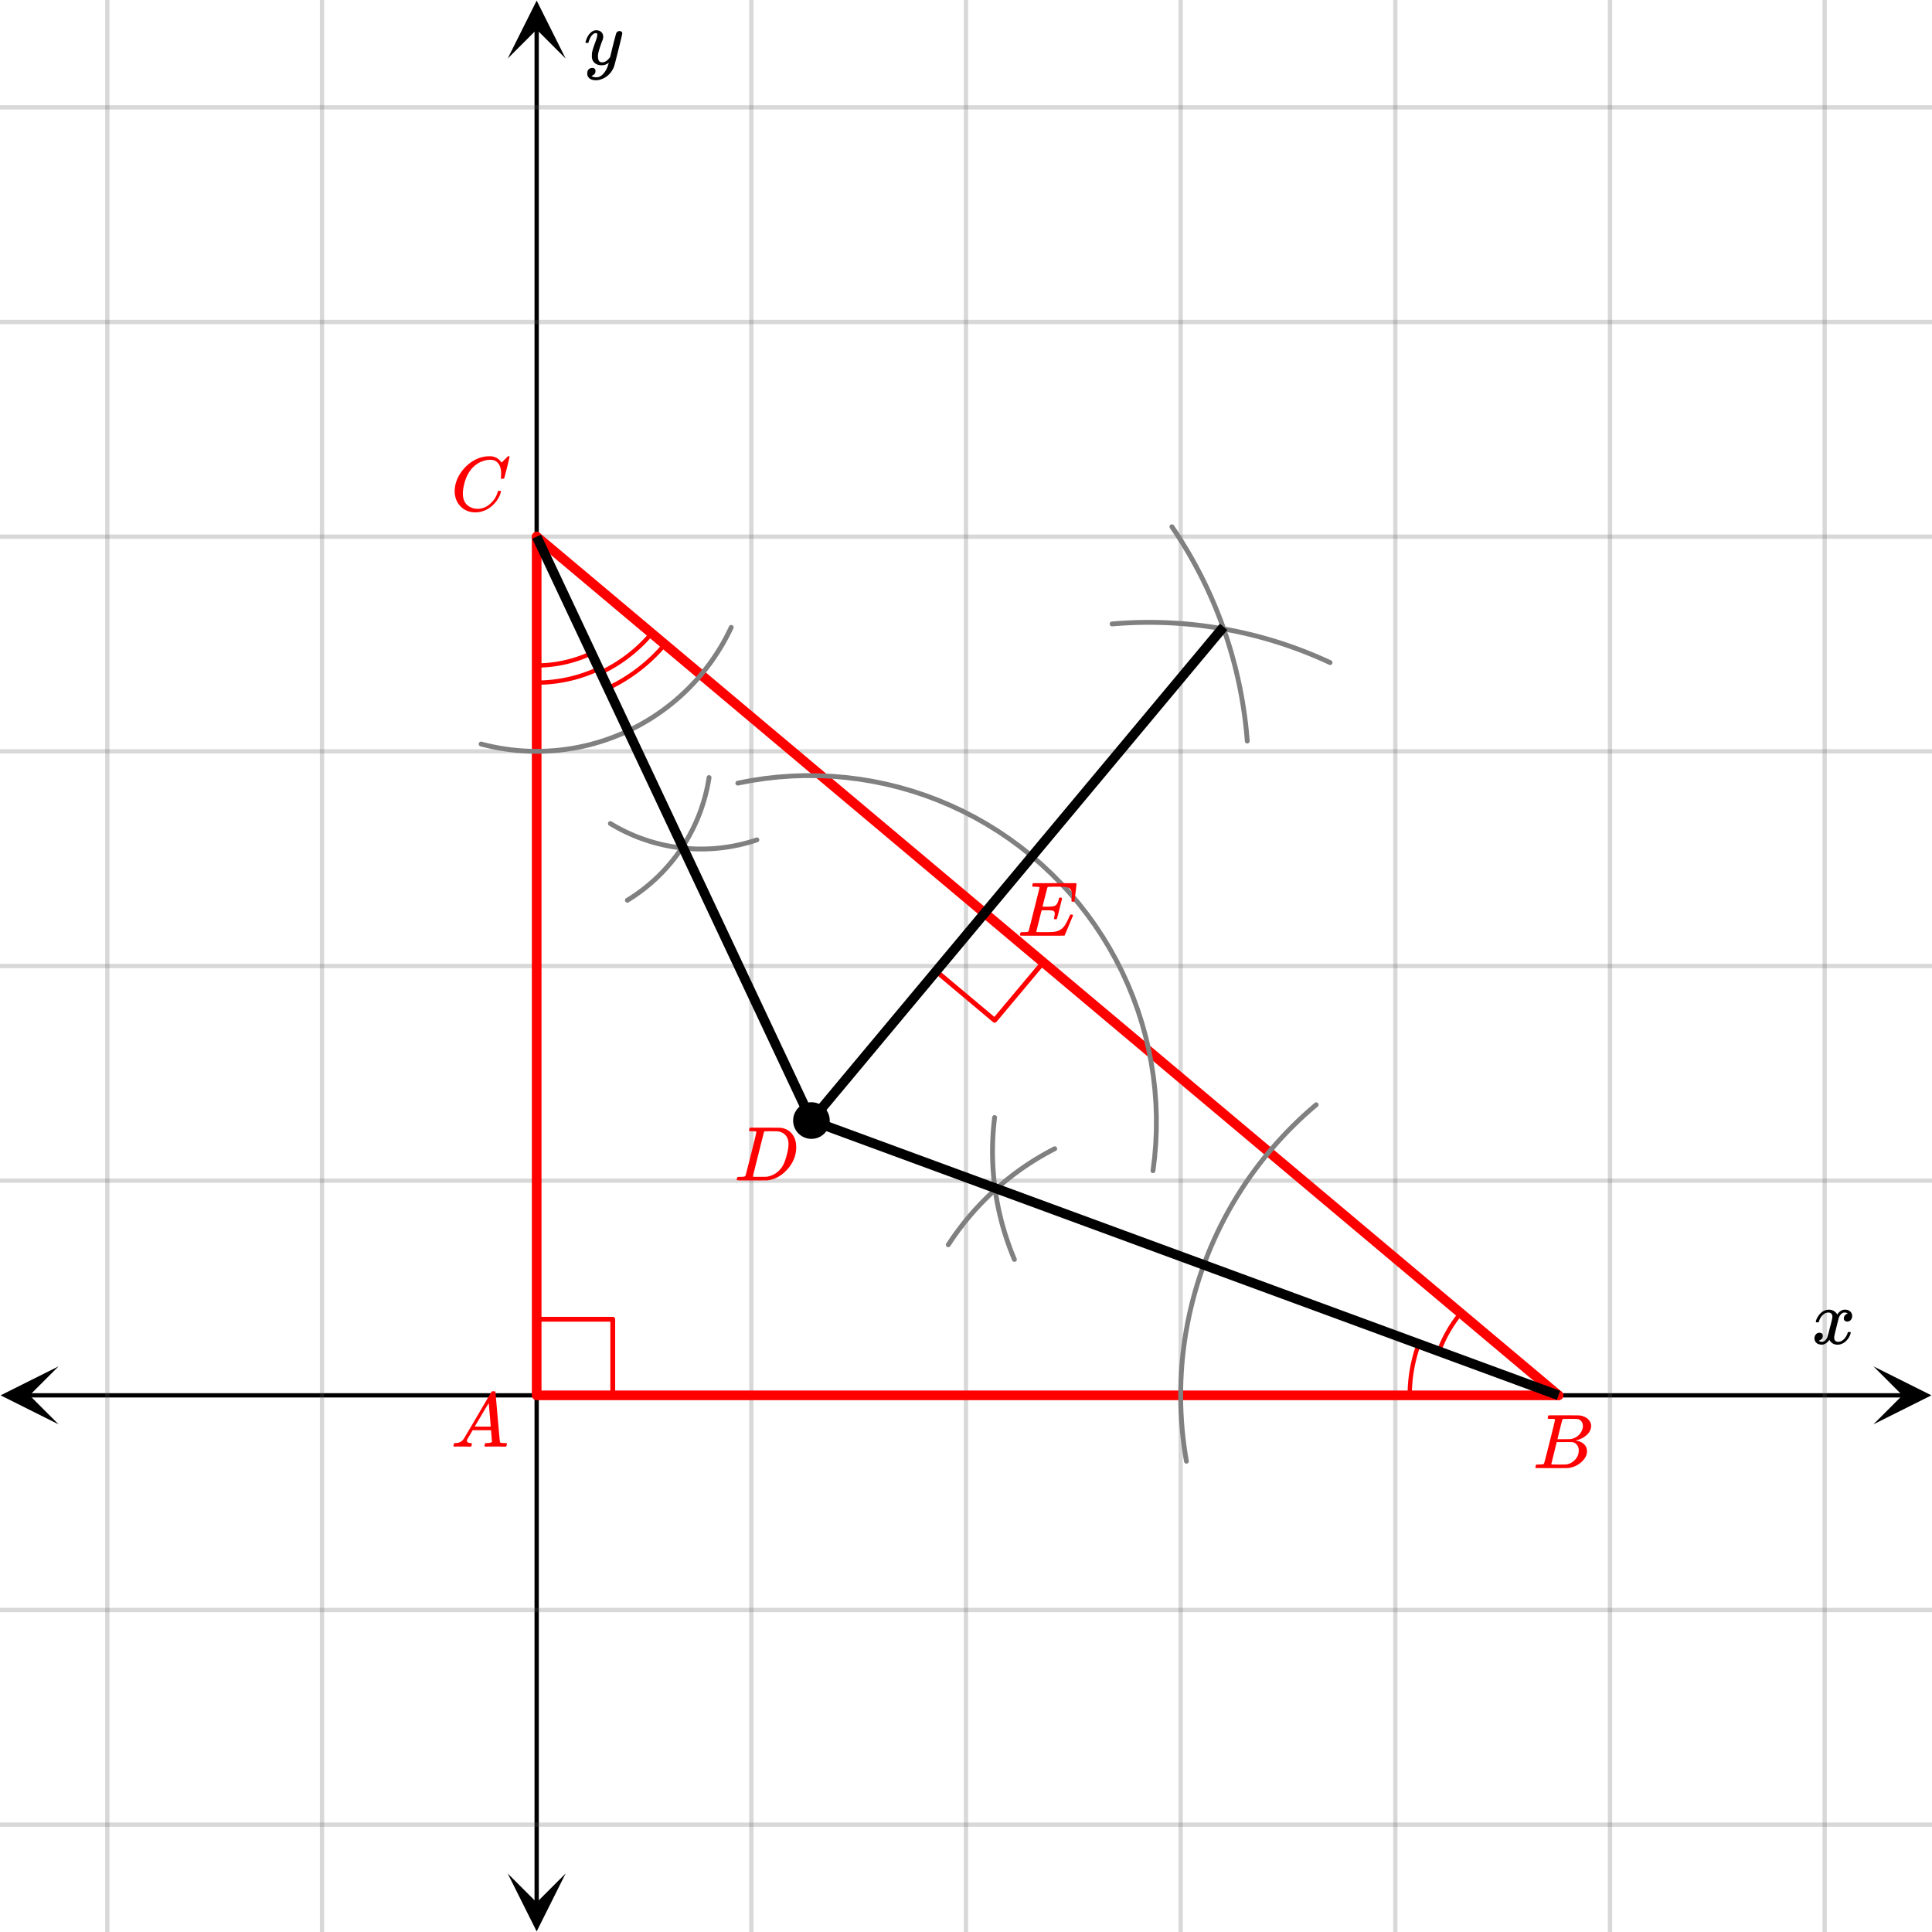 <svg xmlns="http://www.w3.org/2000/svg" width="450" height="450" viewBox="0 0 450 450"><defs><clipPath id="a"><path d="M.137 318.25H14V332H.137zm0 0"/></clipPath><clipPath id="b"><path d="M436.363 318.25H450V332h-13.637zm0 0"/></clipPath><clipPath id="c"><path d="M118.25 436H132v13.863h-13.75zm0 0"/></clipPath><clipPath id="d"><path d="M118.25 0H132v13.637h-13.75zm0 0"/></clipPath></defs><path fill="#fff" d="M0 0h450v450H0z"/><path d="M6.75 324.5h436.5v1H6.75zm0 0"/><g clip-path="url(#a)"><path d="M13.637 318.25L.137 325l13.5 6.75-6.75-6.75zm0 0"/></g><g clip-path="url(#b)"><path d="M436.363 318.25l13.5 6.75-13.5 6.75 6.75-6.75zm0 0"/></g><path d="M175 0v450M225 0v450M275 0v450M325 0v450M375 0v450M425 0v450M75 0v450M25 0v450"/><path d="M175.5 0v450c0 .277-.223.5-.5.5a.498.498 0 0 1-.5-.5V0c0-.277.223-.5.5-.5s.5.223.5.5zm50 0v450c0 .277-.223.5-.5.5a.498.498 0 0 1-.5-.5V0c0-.277.223-.5.5-.5s.5.223.5.5zm50 0v450c0 .277-.223.5-.5.5a.498.498 0 0 1-.5-.5V0c0-.277.223-.5.5-.5s.5.223.5.5zm50 0v450c0 .277-.223.5-.5.5a.498.498 0 0 1-.5-.5V0c0-.277.223-.5.5-.5s.5.223.5.5zm50 0v450c0 .277-.223.5-.5.5a.498.498 0 0 1-.5-.5V0c0-.277.223-.5.5-.5s.5.223.5.5zm50 0v450c0 .277-.223.5-.5.5a.498.498 0 0 1-.5-.5V0c0-.277.223-.5.5-.5s.5.223.5.5zm-350 0v450c0 .277-.223.5-.5.5a.498.498 0 0 1-.5-.5V0c0-.277.223-.5.5-.5s.5.223.5.5zm-50 0v450c0 .277-.223.5-.5.5a.498.498 0 0 1-.5-.5V0c0-.277.223-.5.5-.5s.5.223.5.5zm0 0" fill="#666" fill-opacity=".251"/><path d="M124.5 443.25V6.75h1v436.5zm0 0"/><g clip-path="url(#c)"><path d="M118.25 436.363l6.75 13.5 6.75-13.5-6.75 6.75zm0 0"/></g><g clip-path="url(#d)"><path d="M118.25 13.637L125 .137l6.75 13.5-6.75-6.75zm0 0"/></g><path d="M0 275h450M0 225h450M0 175h450M0 125h450M0 75h450M0 25h450M0 375h450M0 425h450"/><path d="M0 274.5h450c.277 0 .5.223.5.5s-.223.5-.5.5H0a.498.498 0 0 1-.5-.5c0-.277.223-.5.5-.5zm0-50h450c.277 0 .5.223.5.5s-.223.5-.5.5H0a.498.498 0 0 1-.5-.5c0-.277.223-.5.5-.5zm0-50h450c.277 0 .5.223.5.5s-.223.5-.5.5H0a.498.498 0 0 1-.5-.5c0-.277.223-.5.5-.5zm0-50h450c.277 0 .5.223.5.5s-.223.5-.5.5H0a.498.498 0 0 1-.5-.5c0-.277.223-.5.5-.5zm0-50h450c.277 0 .5.223.5.5s-.223.5-.5.5H0a.498.498 0 0 1-.5-.5c0-.277.223-.5.5-.5zm0-50h450c.277 0 .5.223.5.5s-.223.5-.5.5H0a.498.498 0 0 1-.5-.5c0-.277.223-.5.5-.5zm0 350h450c.277 0 .5.223.5.5s-.223.5-.5.5H0a.498.498 0 0 1-.5-.5c0-.277.223-.5.5-.5zm0 50h450c.277 0 .5.223.5.5s-.223.5-.5.5H0a.498.498 0 0 1-.5-.5c0-.277.223-.5.5-.5zm0 0" fill="#666" fill-opacity=".251"/><path d="M125 307.277h17.723M142.723 307.277V325" fill="none" stroke-width="1.125" stroke-linecap="round" stroke-linejoin="round" stroke="red" stroke-miterlimit="10"/><path d="M340.367 305.715a30.06 30.06 0 0 0-5.207 9.023M330.46 313.027A34.978 34.978 0 0 0 328.353 325M125 155c4.379 0 8.707-.96 12.68-2.813M125 159c4.965 0 9.871-1.086 14.367-3.184M139.793 156.723a35.005 35.005 0 0 0 12.02-9.227M141.48 160.348a39.054 39.054 0 0 0 13.395-10.278" fill="none" stroke-linecap="round" stroke-linejoin="round" stroke="red" stroke-miterlimit="10"/><path d="M243.063 224.066l-11.391 13.579M231.672 237.645l-13.578-11.391" fill="none" stroke-width="1.125" stroke-linecap="round" stroke-linejoin="round" stroke="red" stroke-miterlimit="10"/><path d="M363 325L125 125" fill="red" stroke-width="2.25" stroke-linecap="round" stroke="red"/><path d="M125 125v200M125 325h238" fill="none" stroke-width="2.25" stroke-linecap="round" stroke="red"/><path d="M306.926 257.746l-1.434 1.23-.367-.425.375.418-1.406 1.258-.375-.418.386.41-1.382 1.289-.383-.41.394.402-1.351 1.32-.395-.406.403.395-1.325 1.347-.402-.394.41.386-1.293 1.375-.41-.386.418.379-1.266 1.402-.418-.379.426.367-1.234 1.43-.426-.367.434.36-1.203 1.452-.434-.355.441.347-1.171 1.48-.442-.347.45.336-1.141 1.508-.45-.34.457.328-1.105 1.532-.457-.332.46.32-1.073 1.555-.461-.32.469.308-1.043 1.574-.47-.309.477.301-1.007 1.598-.477-.3.484.288-.972 1.617-.485-.289.489.281-.938 1.637-.488-.281.496.27-.906 1.66-.493-.27.5.258-.867 1.676-.5-.258.504.25-.832 1.695-.504-.25.512.238-.797 1.711-.508-.234.512.223-.758 1.73-.515-.226.523.214-.723 1.747-.52-.215.524.203-.683 1.762-.524-.204.528.192-.645 1.773-.527-.191.531.18-.61 1.789-.53-.18.534.168-.566 1.8-.539-.171.54.16-.528 1.812-.543-.16.543.149-.492 1.82-.543-.144.546.132-.453 1.836-.547-.136.551.125-.414 1.84-.547-.122.551.11-.375 1.851-.55-.11.554.099-.336 1.859-.555-.102.555.09-.293 1.863-.555-.085.555.074-.254 1.87-.555-.073.56.062-.216 1.875-.558-.062.558.05-.176 1.88-.558-.051.558.039-.132 1.886-.563-.043.563.028-.094 1.886-.563-.027.563.016-.05 1.886-.563-.015.562.004-.015 1.89-.563-.004.563-.007.027 1.886-.563.008.563-.02.066 1.887-.562.02.562-.031.11 1.882-.563.032.559-.043.148 1.882-.558.043.558-.054.188 1.879-.559.054.559-.066.226 1.875-.558.066.558-.078.266 1.867-.555.082.555-.093.308 1.863a.565.565 0 0 1-.464.648.564.564 0 0 1-.645-.464l-.309-1.864c0-.004-.003-.007-.003-.011l-.266-1.868c-.004-.003-.004-.007-.004-.011l-.227-1.875c0-.004 0-.008-.003-.012l-.188-1.879v-.012l-.148-1.882v-.012l-.11-1.887v-.012l-.066-1.886v-.012l-.027-1.887v-.008-.003l.015-1.891v-.012l.05-1.887c0-.003 0-.007.005-.011l.094-1.887v-.012l.132-1.883v-.011l.176-1.88v-.015l.215-1.875c.004-.004.004-.008.004-.012l.254-1.87c0-.005 0-.008.004-.012l.293-1.864v-.011l.336-1.86c0-.004 0-.007.004-.011l.37-1.852c.005-.004.005-.008.005-.012l.414-1.84c0-.003 0-.007.003-.011l.454-1.836v-.012l.492-1.82c.004-.004.004-.008.004-.012l.531-1.812c0-.004.004-.008.004-.012l.57-1.8c0-.005 0-.009.004-.013l.606-1.785.003-.012.649-1.777c0-.004 0-.008.004-.008l.683-1.761c0-.004 0-.008.004-.012l.72-1.746c.003-.004.003-.008.007-.008l.758-1.73c0-.004 0-.008.004-.012l.793-1.711c.003-.004.003-.008.007-.012l.832-1.695c0-.004 0-.008.004-.012l.868-1.676c0-.004.003-.007.003-.011l.907-1.657c0-.004.004-.007.004-.011l.937-1.641.008-.008.973-1.617c0-.004.003-.008.007-.012l1.004-1.597c.004-.004.008-.008.008-.012l1.043-1.574c0-.004.004-.004.004-.008l1.078-1.555c0-.004.004-.004.004-.008l1.11-1.53.007-.009 1.14-1.504c0-.003.005-.007.005-.011l1.172-1.48c.003-.005.007-.005.007-.009l1.204-1.457c.003-.004.007-.004.007-.007l1.235-1.43c.004-.004.007-.004.007-.008l1.266-1.402c.004-.004.004-.008.008-.008l1.293-1.375.012-.012 1.32-1.344.012-.011 1.351-1.317c0-.004.004-.007.008-.007l1.379-1.29c.004-.003.004-.007.008-.007l1.406-1.262c.004 0 .008-.004.012-.008l1.433-1.226a.563.563 0 0 1 .793.058c.2.238.172.59-.062.793zm0 0M245.918 268.066l-.613.317-.258-.5.262.496-.606.324-.266-.496.27.492-.605.332-.27-.496.273.492-.601.336-.274-.492.282.488-.598.344-.281-.488.285.484-.594.352-.285-.488.29.484-.59.355-.29-.484.293.48-.586.364-.293-.48.297.476-.582.367-.3-.477.308.473-.582.375-.305-.473.313.47-.575.378-.312-.469.316.465-.57.387-.316-.465.32.465-.566.39-.32-.46.323.457-.562.398-.324-.457.332.453-.559.406-.332-.457.336.454-.555.41-.335-.453.34.449-.548.418-.34-.45.344.446-.543.422-.347-.446.351.442-.539.426-.351-.442.355.438-.535.433-.355-.437.359.433-.531.442-.36-.434.364.43-.528.445-.363-.43.371.426-.523.45-.368-.426.371.422-.515.457-.371-.422.375.418-.512.46-.375-.417.379.414-.504.468-.383-.414.387.41-.504.473-.383-.41.387.406-.496.477-.39-.406.394.402-.488.484-.395-.402.398.395-.488.488-.398-.395.402.39-.48.497-.403-.395.406.391-.476.496-.406-.387.41.383-.469.504-.41-.383.414.38-.465.507-.414-.379.418.375-.46.516-.419-.375.422.367-.453.52-.422-.372.426.368-.45.523-.425-.367.43.363-.442.527-.43-.363.434.36-.438.53-.433-.355.437.352-.43.539-.44-.355.445.347-.426.543-.446-.348.45.344-.422.547-.445-.344.449.34-.414.551-.45-.34.454.332-.407.559-.453-.336.453.328-.398.562-.457-.328.457.32-.395.567-.46-.324.464.316-.39.57-.465-.32.469.317-.383.57-.469-.313.469.31-.375.573a.561.561 0 1 1-.941-.613l.378-.578v-.004l.387-.574s0-.004.004-.004l.387-.57c.004 0 .004 0 .004-.004l.398-.563c0-.004 0-.004.004-.004l.402-.562v-.004l.41-.555c0-.004.004-.004.004-.004l.414-.55c0-.004 0-.004.004-.008l.418-.547c.004 0 .004 0 .004-.004l.426-.543s.004 0 .004-.004l.433-.535V284h.004l.434-.531c.004 0 .004-.004.004-.004l.445-.527c0-.004 0-.004.004-.004l.45-.524c0-.004 0-.004.003-.008l.453-.515c0-.004 0-.004.004-.008l.457-.512c.004 0 .004-.004.004-.004l.465-.508c.004-.003.004-.003.008-.003l.469-.504c0-.004.003-.004.003-.008l.477-.496c0-.004 0-.004.004-.004l.48-.496s.004 0 .004-.004l.489-.488.003-.004.489-.485c.004 0 .004 0 .008-.004l.496-.476s0-.004.004-.004l.5-.473c.003 0 .003-.004.003-.004l.508-.468s.004 0 .004-.004l.512-.461c.004 0 .004-.004.004-.004l.52-.457.003-.004.52-.45c.004 0 .004-.003.004-.003l.527-.446.004-.003.531-.438.004-.004.535-.433c.004-.004.004-.004.008-.004l.54-.43.003-.004.547-.422s0-.004.004-.004l.547-.414c.004-.004.004-.004.007-.004l.551-.41c.004-.004.004-.004.008-.004l.559-.406s0-.004.004-.004l.562-.398s.004 0 .004-.004l.566-.39c0-.005.004-.005.004-.005l.57-.387c.005 0 .005-.003.008-.003l.575-.38c0-.003.004-.003.004-.003l.578-.375c.004 0 .004 0 .004-.004h.003l.583-.367s.003 0 .003-.004l.586-.36.004-.003.594-.356.004-.004.594-.348c.004 0 .004-.003.004-.003l.601-.344h.004l.602-.336c0-.004.004-.004.004-.004l.605-.332h.004l.61-.324c.003 0 .003-.004.007-.004l.61-.317a.563.563 0 1 1 .52 1zm0 0" fill="gray"/><path d="M232.223 260.348l-.082.683-.559-.066.559.062-.07.684-.563-.059.562.051-.066.688-.563-.055.563.05-.059.684-.562-.047.562.043-.05.688-.563-.043.563.035-.047.688-.559-.036.559.032-.036.687-.562-.031.563.023-.032.692-.558-.028.558.02-.02.687-.562-.015.563.012-.016.687-.562-.012.562.008-.008.688-.562-.004h.562v.687h-.562l.562-.008.008.692-.562.004.562-.012.012.691-.559.012.559-.02.023.692-.562.016.562-.024.028.688-.559.023.559-.027.039.687-.563.032.563-.04.043.688-.563.04.563-.044.05.688-.562.043.562-.051.059.687-.563.047.563-.05.066.683-.562.055.559-.059.074.684-.559.058.559-.062.082.683-.559.067.555-.074.09.683-.559.074.559-.078.093.68-.558.078.558-.082.102.68-.555.086.555-.09.11.68-.555.09.554-.094.118.675-.555.098.55-.102.126.676-.551.102.55-.106.133.676-.554.11.55-.114.141.672-.55.113.546-.117.149.672-.551.121.547-.125.156.672-.55.125.546-.133.16.672-.547.129.547-.137.168.672-.547.137.543-.145.176.668-.543.14.543-.148.18.665-.543.148.543-.152.187.664-.539.152.54-.16.195.66-.54.16.536-.164.203.656-.535.168.535-.172.21.657-.538.172.535-.176.219.652-.536.176.532-.18.226.649-.535.183.531-.187.23.648-.53.188.53-.192.235.645-.527.195.527-.2.246.645-.527.2.523-.207.25.644-.523.203.523-.21.258.64-.52.21.516-.218.266.637a.564.564 0 0 1-.3.738.57.57 0 0 1-.74-.305l-.26-.636c-.005 0-.005-.004-.005-.004l-.258-.64-.003-.005-.25-.64c0-.004-.004-.004-.004-.008l-.243-.645c-.003 0-.003-.004-.003-.004l-.239-.648v-.004l-.23-.652c-.004 0-.004 0-.004-.004l-.223-.652-.004-.004-.214-.657-.004-.004-.207-.656c-.004-.004-.004-.004-.004-.008l-.203-.656v-.008l-.196-.66c-.004 0-.004-.004-.004-.004l-.187-.664c0-.004 0-.004-.004-.008l-.18-.664v-.004l-.176-.668s0-.003-.003-.003l-.165-.672c-.003 0-.003-.004-.003-.004l-.16-.672V283l-.153-.672c0-.004-.004-.004-.004-.008l-.144-.672v-.007l-.141-.672v-.008l-.133-.676v-.008l-.125-.675v-.008l-.117-.68v-.004l-.11-.68c-.003-.003-.003-.003-.003-.007l-.102-.68v-.008l-.097-.683v-.004l-.086-.684v-.008l-.082-.683v-.004l-.075-.688v-.004l-.066-.687v-.004l-.059-.688v-.007l-.05-.688s0-.004-.004-.004l-.043-.687v-.008l-.036-.688v-.007l-.03-.688v-.004l-.02-.691v-.004l-.016-.692v-.003l-.008-.692v-.695-.004l.008-.688v-.007l.016-.688v-.008l.023-.687v-.008l.028-.688v-.007l.039-.688v-.004l.043-.687v-.008l.054-.688v-.003l.059-.688v-.008l.066-.683v-.008l.074-.684v-.008l.082-.683a.563.563 0 0 1 1.118.133zm0 0M112.195 172.75l1.383.352-.137.543.121-.547 1.391.308-.121.547.106-.55 1.398.269-.106.555.09-.559 1.407.23-.09.555.074-.555 1.41.188-.074.559.058-.56 1.418.15-.058.558.043-.559 1.422.11-.043.558.027-.562 1.422.07-.027.563.011-.563 1.422.028-.008.562-.007-.563 1.425-.011.004.562-.02-.562 1.423-.055.023.563-.039-.563 1.422-.094.039.563-.055-.559 1.418-.136.055.562-.07-.559 1.414-.175.07.558-.086-.558 1.41-.215.082.558-.097-.554 1.398-.254.102.554-.118-.55 1.395-.297.117.55-.133-.546 1.387-.332.133.547-.149-.543 1.375-.375.149.543-.164-.54 1.363-.414.164.54-.18-.532 1.352-.453.18.535-.196-.53 1.34-.49.192.528-.207-.52 1.324-.527.207.52-.223-.516 1.309-.566.222.52-.238-.512 1.29-.602.237.508-.25-.5 1.274-.64.25.503-.266-.496 1.254-.676.27.496-.282-.488 1.235-.707.281.484-.297-.476 1.215-.746.297.48-.309-.472 1.192-.778.308.469-.32-.461 1.168-.813.32.461-.332-.453 1.145-.843.336.453-.348-.446 1.121-.879.348.446-.36-.434 1.098-.91.36.434-.372-.422 1.067-.942.375.422-.387-.414 1.043-.969.383.41-.395-.398 1.016-1 .394.399-.406-.387.988-1.031.407.39-.418-.379.953-1.054.418.375-.426-.364.926-1.082.426.364-.438-.352.895-1.11.437.352-.449-.34.863-1.132.45.34-.458-.329.829-1.156.457.324-.465-.312.797-1.184.464.317-.476-.301.766-1.203.472.3-.484-.289.73-1.222.485.285-.493-.274.692-1.242.492.274-.5-.262.656-1.266.5.262-.507-.246.62-1.281a.56.56 0 0 1 .75-.262.56.56 0 0 1 .262.75l-.617 1.285c-.004.004-.008.008-.008.012l-.656 1.266c-.004.003-.008.007-.008.015v-.004l-.695 1.246a.03.03 0 0 1-.008.016l-.726 1.223c-.004.007-.004.011-.008.015l-.762 1.203-.012.012-.793 1.184-.011.011-.828 1.16a64.74 64.74 0 0 1-.012.012l-.86 1.133c-.004.004-.007.012-.011.016l-.895 1.11c-.004.003-.004.007-.008.01l-.925 1.083-.012.012-.957 1.058c-.004.004-.008.008-.008.012l-.988 1.027-.012.012-1.012 1-.011.012-1.043.968-.012.012-1.07.941-.012.012-1.098.906a64.74 64.74 0 0 0-.012.012l-1.12.88a.03.03 0 0 1-.016.007l-1.145.848c-.004.003-.008.007-.012.007l-1.171.813-.012.012-1.195.777c-.004.004-.008.008-.012.008l-1.215.746c-.004.004-.008.008-.016.008l-1.234.71c-.004.005-.008.005-.012.008l-1.257.676c-.004 0-.008.004-.012.008l-1.274.637c-.004.004-.011.004-.015.008l-1.29.601c-.007.004-.011.004-.015.008l-1.309.562c-.003.004-.007.008-.015.008l-1.324.528c-.004.003-.008.003-.012.007l-1.34.489c-.004 0-.008.004-.016.004l-1.351.453c-.004 0-.008.004-.016.004l-1.363.414c-.004 0-.008.004-.016.004l-1.375.375c-.004 0-.007 0-.015.003l-1.383.333-.016.003-1.394.293c-.004.004-.012.004-.016.004l-1.402.258h-.016l-1.406.215c-.008 0-.012.004-.016.004h-.004l-1.414.172c-.004.004-.008.004-.015.004l-1.418.132c-.004 0-.008.004-.016.004l-1.422.094h-.015l-1.422.05c-.008.005-.012.005-.016.005l-1.426.012h-.015l-1.426-.028h-.016l-1.422-.07h-.015l-1.422-.11c-.004 0-.012 0-.016-.003l-1.418-.149h-.015l-1.41-.191h-.016l-1.406-.23c-.008-.005-.012-.005-.016-.005l-1.402-.27c-.004 0-.008-.003-.016-.003l-1.39-.309c-.004-.004-.008-.004-.016-.004l-1.38-.351a.556.556 0 0 1-.405-.68.559.559 0 0 1 .68-.41zm0 0M142.46 191.34l.622.37-.289.485.277-.488.63.36-.282.488.273-.493.633.348-.27.492.262-.496.641.336-.262.496.25-.5.649.325-.254.503.242-.507.652.316-.242.504.235-.512.656.305-.235.512.227-.516.66.289-.226.516.218-.52.668.281-.218.516.207-.52.675.266-.21.524.199-.528.675.254-.195.527.188-.53.68.245-.188.528.18-.532.687.23-.18.532.168-.535.692.219-.172.535.16-.54.695.208-.16.539.149-.543.699.195-.153.543.141-.547.7.184-.141.543.132-.547.704.168-.133.547.12-.547.708.156-.121.547.113-.55.707.144-.11.55.102-.554.711.133-.101.55.09-.554.714.12-.093.556.082-.559.718.106-.082.558.07-.559.72.094-.075.559.063-.563.718.082-.062.559.055-.559.718.067-.05.558.039-.558.722.054-.043.56.036-.563.718.043-.031.562.023-.562.723.027-.023.562.011-.562.723.016-.012.562.004-.563.723.004-.004.563-.008-.563.727-.011.008.562-.02-.562.723-.02.02.559-.028-.559.723-.039.027.563-.04-.559.723-.05.036.562-.047-.563.722-.058.047.558-.058-.558.718-.075.059.559-.066-.559.718-.086.067.56-.078-.56.714-.097.079.554-.086-.554.715-.113.085.554-.097-.55.715-.126.097.551-.11-.55.712-.137.105.55-.117-.55.707-.149.117.547-.125-.547.703-.164.13.551-.137-.547.703-.176.133.547-.145-.543.7-.187.144.543-.156-.543.695-.2.156.54-.164-.536.691-.214.165.539-.176-.536.687-.226a.565.565 0 0 1 .711.36.561.561 0 0 1-.36.71l-.687.227h-.007l-.692.215c-.004 0-.008 0-.012.004l-.695.199c-.004 0-.004 0-.008.004l-.699.187h-.012l-.699.176c-.004.004-.008.004-.012.004l-.703.164h-.011l-.707.152h-.008l-.711.14h-.008l-.715.126c-.004 0-.008.004-.008.004l-.715.113h-.011l-.715.098c-.004.004-.008.004-.012.004l-.719.086h-.007l-.72.074c-.003 0-.007.004-.01.004l-.72.058c-.004 0-.007 0-.011.004l-.723.047h-.008l-.722.035h-.012l-.723.024h-.008l-.726.011h-.008l-.723-.004h-.011l-.723-.015h-.012l-.722-.027h-.008l-.723-.043h-.012l-.718-.055h-.012l-.719-.07h-.012l-.718-.079c-.004 0-.004-.003-.008-.003l-.719-.09c-.004-.004-.008-.004-.008-.004l-.718-.106h-.008l-.715-.117c-.004-.004-.008-.004-.008-.004l-.71-.129c-.005-.004-.009-.004-.013-.004l-.707-.144h-.011l-.707-.156c-.004 0-.004-.004-.008-.004l-.703-.168c-.004 0-.008 0-.012-.004l-.7-.18c-.003 0-.007 0-.01-.004l-.696-.191c-.004-.004-.008-.004-.008-.004l-.695-.207h-.008v-.004l-.692-.215c-.003-.004-.007-.004-.007-.004l-.688-.23c-.004-.004-.004-.004-.008-.004l-.683-.242c-.004-.004-.004-.004-.008-.004l-.676-.254c-.004-.004-.008-.004-.012-.004l-.671-.27c-.004 0-.004 0-.008-.003l-.668-.278c-.004 0-.008-.004-.008-.004l-.664-.289c-.004-.004-.008-.004-.008-.004v-.004l-.656-.3c-.004 0-.008-.004-.012-.004l-.652-.313c0-.004-.004-.004-.008-.008l-.645-.324c-.004 0-.007-.004-.011-.004l-.637-.336c-.004-.004-.008-.004-.012-.007l-.633-.348c-.003 0-.003-.004-.007-.004l-.63-.36c-.003-.003-.003-.003-.007-.003l-.621-.371a.566.566 0 0 1-.196-.774.568.568 0 0 1 .774-.195zm0 0" fill="gray"/><path d="M145.836 209.207l.613-.383.297.48-.305-.472.606-.394.305.472-.313-.469.602-.402.312.469-.32-.461.59-.414.324.46-.332-.456.586-.426.332.457-.34-.45.578-.433.34.45-.348-.446.57-.445.348.445-.355-.437.562-.457.356.437-.364-.43.555-.464.36.43-.368-.427.543-.472.371.422-.379-.414.54-.485.375.414-.383-.41.527-.492.387.41-.395-.402.52-.504.394.402-.398-.398.508-.512.398.398-.406-.39.504-.52.406.387-.414-.383.492-.527.41.383-.418-.375.485-.54.418.376-.426-.371.473-.547.425.367-.433-.36.465-.554.43.36-.438-.352.453-.567.437.356-.445-.348.445-.57.446.343-.453-.336.433-.578.45.336-.458-.328.422-.59.457.328-.46-.32.41-.594.464.32-.468-.312.398-.601.469.312-.473-.305.39-.609.473.305-.48-.297.379-.613.48.293-.484-.286.367-.62.485.284-.489-.277.356-.629.492.278-.496-.27.347-.637.493.27-.5-.258.336-.644.5.261-.504-.25.324-.648.5.25-.508-.242.313-.653.507.242-.511-.234.3-.656.512.234-.515-.226.285-.664.515.226-.52-.215.278-.668.52.211-.524-.203.266-.672.523.203-.527-.195.25-.68.527.2-.53-.188.241-.684.528.188-.532-.18.227-.683.535.175-.539-.167.215-.692.539.168-.54-.156.204-.695.539.16-.543-.149.191-.699.543.148-.546-.14.18-.7.542.137-.547-.129.168-.703.547.13-.55-.118.152-.707.55.117-.55-.11.14-.706.551.11-.555-.102.13-.711.554.097-.559-.09.118-.71a.56.56 0 1 1 1.11.176l-.114.714c0 .004-.004.008-.004.012l-.125.71c-.004.005-.004.009-.004.013l-.14.707v.011l-.157.707v.008l-.168.703v.012l-.18.7v.01l-.191.7s-.004.004-.004.008l-.203.695c0 .004 0 .004-.004.008l-.215.691c0 .004 0 .008-.004.008l-.226.688c0 .004 0 .008-.004.012l-.238.68c0 .003-.004.007-.004.01l-.25.677c-.004.004-.004.007-.004.011l-.266.672c0 .004-.004.008-.004.008l-.273.672c-.004 0-.004.004-.004.008l-.29.664c0 .004-.003.004-.003.008l-.3.66c0 .004-.005.004-.005.008l-.312.652c0 .004 0 .008-.004.012v-.004l-.32.648c-.004.004-.004.008-.008.008l-.332.645c-.004 0-.004.003-.004.007l-.348.637s-.004.004-.004.008l-.355.629-.008.008-.367.625s-.004.004-.004.007l-.38.614c-.003.004-.003.008-.007.011l-.39.61s0 .004-.004.008l-.403.601c0 .004 0 .004-.004.008l-.41.594c-.004.004-.004.008-.008.008l-.422.59s-.003.003-.003.007l-.434.578c-.004.004-.004.008-.008.008l-.441.574s-.004.004-.004.008l-.453.563-.008.007-.461.555-.008.008-.472.55c-.004 0-.004.005-.008.009l-.48.539c-.005 0-.005.004-.009.004l-.492.53c0 .005-.004.005-.008.009l-.5.523s-.004.004-.007.004l-.508.516c-.004 0-.008.004-.008.004l-.52.503c-.003.004-.003.008-.007.008l-.528.496c-.004 0-.004.004-.008.004l-.539.485c0 .004-.004.007-.004.007l-.546.477c-.004 0-.004.004-.008.004l-.555.465c-.004.004-.004.008-.008.008l-.562.457s-.004.003-.008.003l-.57.446c0 .004-.004.004-.008.008l-.578.433c0 .004-.004.004-.008.008l-.586.422c0 .004-.004.004-.008.008l-.594.414s-.003.004-.007.004l-.598.406c-.004 0-.008 0-.012.004l-.605.39-.008.008-.613.383a.564.564 0 0 1-.778-.184.56.56 0 0 1 .184-.773zm0 0M268 272.61l.379-3.141.558.07-.558-.047.258-3.152.558.043-.562-.024.133-3.16.562.024h-.562l.011-3.164h.563l-.563.023-.113-3.164.559-.02-.559.043-.238-3.156.562-.039-.562.063-.36-3.145.559-.062-.555.085-.484-3.125.555-.085-.551.105-.61-3.105.555-.106-.547.129-.73-3.078.55-.129-.542.148-.848-3.046.543-.153-.54.172-.964-3.012.535-.172-.527.196-1.086-2.973.531-.195-.52.215-1.199-2.93.52-.211-.512.234-1.312-2.879.511-.234-.503.254-1.426-2.824.504-.254-.493.273-1.535-2.765.493-.274-.481.29-1.64-2.704.48-.293-.469.313-1.746-2.637.469-.312-.457.328-1.848-2.567.457-.328-.445.344-1.946-2.492.442-.348-.426.363-2.047-2.414.43-.363-.414.379-2.137-2.332.414-.38-.398.395-2.227-2.246.403-.394-.387.41-2.313-2.16.387-.41-.371.425-2.395-2.066.368-.426-.348.438-2.477-1.969.352-.441-.332.453-2.55-1.871.331-.453-.312.464-2.621-1.77.312-.468-.297.48-2.687-1.667.297-.477-.278.488-2.754-1.562.278-.488-.258.5-2.809-1.454.258-.5-.238.512-2.867-1.34.238-.511-.215.52-2.918-1.227.219-.52-.2.527-2.96-1.113.199-.527-.18.535-3-.996.176-.535-.156.543-3.04-.88.157-.538-.137.547-3.07-.758.137-.547-.114.55-3.101-.636.113-.55-.09.554-3.12-.512.089-.555-.07.555-3.137-.39.07-.56-.05.563-3.153-.27.05-.558-.026.559-3.16-.145.027-.558-.004.562-3.164-.023.004-.563.015.563-3.16.101-.02-.558.044.558-3.157.227-.039-.559.059.559-3.14.348-.063-.56.082.56-3.13.472-.081-.558.105.554-3.105.594a.562.562 0 1 1-.215-1.105l3.11-.594c.007 0 .011-.004.019-.004l3.129-.473c.008 0 .015-.004.023-.004l3.145-.347c.004-.004.012-.004.02-.004l3.156-.227h.023l3.16-.105h.02a.563.563 0 1 1-.563.563c0-.298.23-.54.52-.56l.047-.003 3.164.023h.02l3.16.145h.023l3.152.27h.02l3.14.394h.024l3.12.515c.009 0 .013.004.02.004l3.102.637c.004 0 .012.004.02.004l3.07.758c.008.004.015.004.023.008l3.04.875c.007.003.015.003.019.007l3.004.996c.007 0 .015.004.02.004l2.964 1.114c.004.004.012.004.02.007l2.914 1.227.02.012 2.866 1.34c.008.004.012.004.02.007l2.812 1.454a.085.085 0 0 0 .02.011l2.75 1.559.02.012 2.687 1.668c.008.003.012.007.02.011l2.62 1.774c.005.004.012.007.016.011l2.551 1.871a.069.069 0 0 1 .02.016l2.472 1.969c.008.004.012.012.016.016l2.398 2.066.016.016 2.312 2.156c.004.008.012.012.016.015l2.227 2.25.015.016 2.137 2.332.012.016 2.043 2.414a.069.069 0 0 1 .015.02l1.946 2.491a.069.069 0 0 1 .015.02l1.848 2.566a.085.085 0 0 1 .012.02l1.746 2.637a.085.085 0 0 1 .011.02l1.641 2.702.012.02 1.535 2.765.012.02 1.421 2.824c.004.008.008.016.012.02l1.313 2.879c.004.007.004.015.007.02l1.2 2.929c.004.004.004.012.007.02l1.083 2.972c.003.008.007.012.007.02l.97 3.011.003.024.848 3.047c.004.007.004.015.007.02v.003l.727 3.078c0 .004.004.012.004.02l.605 3.105a.05.05 0 0 1 .004.024l.485 3.125c.004.007.004.015.004.02v.003l.363 3.14v.024l.238 3.152v.024l.117 3.16v.023l-.011 3.165v.02l-.133 3.163v.02l-.258 3.152c0 .008-.004.016-.004.023l-.379 3.141a.567.567 0 0 1-.625.492.566.566 0 0 1-.492-.629zm0 0M309.598 154.855l-.97-.445.24-.512-.231.516-.973-.437.23-.512-.226.515-.977-.425.227-.516-.219.516-.984-.414.223-.516-.215.52-.985-.407.211-.52-.207.524-.988-.394.207-.524-.203.528-.992-.387.199-.524-.195.528-.997-.371.196-.528-.192.528-1-.364.188-.527-.184.531-1.008-.351.188-.532-.18.536-1.008-.344.18-.531-.176.535-1.011-.332.171-.531-.167.535-1.016-.32.168-.536-.164.54-1.02-.31.164-.538-.156.539-1.023-.297.156-.54-.152.544-1.024-.29.149-.538-.145.543-1.027-.278.144-.543-.14.547-1.032-.266.141-.542-.137.546-1.031-.254.133-.546-.13.546-1.038-.242.129-.547-.121.551-1.04-.23.122-.551-.118.55-1.042-.218.117-.55-.11.55-1.047-.211.114-.55-.106.554-1.047-.2.106-.55-.102.555-1.047-.188.098-.555-.094.555-1.05-.176.093-.554-.086.558-1.054-.164.09-.558-.082.558-1.055-.152.082-.559-.074.559-1.059-.14.074-.56-.066.56-1.059-.13.07-.558-.062.558-1.059-.117.063-.558-.059.558-1.058-.11.054-.558-.05.559-1.059-.094.05-.563-.046.563-1.063-.086.047-.559-.039.56-1.062-.071.039-.563-.035.563-1.063-.063.031-.562-.023.562-1.066-.05.027-.563-.02.562-1.066-.039.023-.562-.015.562-1.067-.027.016-.562-.008.562-1.066-.016.008-.562v.562l-1.067-.003.004-.563v.563l-1.062.003-.004-.562.008.562-1.063.02-.012-.563.016.563-1.066.027-.016-.562.023.562-1.066.043-.02-.562.028.558-1.063.055-.027-.562.031.562-1.062.063-.035-.563.039.563-1.063.074-.039-.563.047.563-1.063.086a.564.564 0 0 1-.605-.516.561.561 0 0 1 .516-.605l1.062-.086h.004l1.062-.078h.008l1.063-.063h.008l1.062-.05h.004l1.066-.044h.008l1.063-.027h.008l1.062-.02h.008l1.066-.003h.004a.563.563 0 1 1-.012 0h.012l1.067.003h.003l1.067.016h.008l1.062.027h.008l1.063.04h.007l1.063.05h.008l1.062.063h.008l1.062.074h.004l1.063.086h.008l1.058.098h.008l1.059.105h.007l1.06.121h.003l1.059.129h.003l1.06.145h.003l1.055.152h.007l1.051.164h.008l1.05.176h.005l1.05.187h.004l1.047.2h.008l1.043.207c.004.003.004.003.008.003l1.043.22h.004l1.039.23c.004.004.004.004.008.004l1.035.242h.008l1.035.254h.004l1.035.265h.004l1.027.278h.008l1.027.285.004.004 1.024.297h.007l1.02.308h.004l1.015.32c.004 0 .004 0 .008.004l1.012.328h.008l1.008.344h.004l1.007.352s.004 0 .004.004l1.004.36.004.003 1 .371s.004 0 .004.004l.996.383h.004l.992.394.004.004.984.403c.004 0 .004.003.008.003l.98.415.005.003.976.426h.008l.973.438h.004l.968.449a.563.563 0 0 1-.472 1.02zm0 0" fill="gray"/><path d="M289.95 172.648l-.087-1.09.559-.046-.559.05-.101-1.085.558-.051-.558.058-.114-1.09.563-.054-.563.062-.12-1.086.558-.062-.559.07-.136-1.086.558-.07-.558.078-.145-1.082.555-.078-.555.082-.16-1.078.559-.082-.555.086-.172-1.078.555-.086-.555.093-.18-1.078.555-.093-.555.097-.191-1.074.55-.098-.55.106-.207-1.074.555-.106-.551.113-.219-1.07.55-.113-.546.117-.23-1.066.55-.118-.547.121-.238-1.066.547-.121-.547.129-.25-1.063.547-.129-.547.133-.262-1.058.547-.137-.543.14-.273-1.058.543-.14-.543.148-.285-1.055.543-.144-.54.148-.296-1.05.543-.153-.543.16-.305-1.05.54-.157-.54.164-.316-1.047.539-.16-.54.168-.328-1.043.536-.168-.532.176-.34-1.04.532-.175-.531.184-.352-1.036.531-.18-.527.184-.363-1.027.53-.187-.53.191-.372-1.027.528-.192-.527.2-.383-1.024.527-.2-.527.204-.395-1.016.527-.203-.523.207-.406-1.012.523-.21-.52.214-.417-1.007.52-.215-.52.218-.426-1.003.516-.223-.512.226-.442-1 .516-.226-.512.234-.449-.996.512-.234-.508.238-.46-.992.51-.234-.507.242-.473-.989.508-.238-.504.246-.48-.98.504-.25-.5.254-.492-.977.503-.25-.5.258-.503-.973.5-.258-.497.266-.511-.965.496-.265-.492.27-.524-.958.492-.27-.488.274-.535-.953.492-.274-.488.278-.543-.946.488-.28-.484.284-.551-.941.484-.285-.484.289-.563-.938.485-.289-.48.297-.57-.93.476-.296-.477.3-.582-.925.477-.297-.473.304-.59-.918.473-.304-.473.308-.601-.91.468-.312-.465.316-.613-.902a.564.564 0 0 1 .934-.633l.613.906s0 .004.004.004l.602.91c0 .004 0 .004.003.008h-.003l.593.918s.004 0 .004.004l.582.922c0 .004.004.004.004.008l.57.93c.004 0 .004.003.004.003l.563.938c.004 0 .004.004.004.004l.554.941v.004l.543.95c0 .003.004.003.004.003l.532.957s.003 0 .003.004l.524.961v.004l.512.965c.004 0 .004.004.004.004l.5.972c.003 0 .003 0 .003.004l.493.977s0 .004.004.004l.48.98v.008l.473.984v.004l.46.992s0 .004.005.004l.449.996v.008l.437 1c.004 0 .004.004.004.004l.426 1.004c.004.004.004.004.004.008l.418 1.008v.007l.406 1.012c0 .004.004.004.004.008l.394 1.016c0 .004 0 .004.004.007l.383 1.02v.008l.375 1.027s0 .004.004.004l.36 1.031.003.004.352 1.035v.004l.34 1.04c0 .003.004.003.004.007l.328 1.04v.007l.32 1.043v.008l.309 1.047v.004l.297 1.054v.004l.285 1.055s0 .004.004.004h-.004l.273 1.058c.004.004.004.004.004.008l.262 1.059v.008l.25 1.062s0 .004.004.004l.238 1.066v.008l.227 1.067.003.004v.003l.215 1.07v.005l.207 1.074v.004l.192 1.074c.004.004.004.004.004.008l.18 1.078v.004l.171 1.078v.008l.16 1.078v.008l.149 1.082v.008l.137 1.082v.004l.125 1.085v.008l.113 1.086v.004l.097 1.09c.004 0 .004.004.004.004l.086 1.09a.558.558 0 0 1-.511.605.562.562 0 0 1-.61-.512zm0 0" fill="gray"/><path d="M362.613 326.055l-174-64 .774-2.11 174 64zm0 0"/><path d="M126.02 124.52l64 136-2.04.96-64-136zm0 0"/><path d="M188.137 260.277l96-115 1.726 1.446-96 115zm0 0"/><path d="M192.7 261a3.7 3.7 0 1 1-7.4 0 3.7 3.7 0 0 1 7.4 0zm0 0" stroke-width="1.125" stroke="#000"/><path d="M105.75 336.95c-.082-.083-.125-.15-.125-.196 0-.047.02-.149.063-.305.042-.156.078-.25.109-.281l.062-.047h.25c.844-.031 1.457-.332 1.844-.906.074-.07 1.16-1.906 3.266-5.5 2.105-3.594 3.172-5.406 3.203-5.438.05-.113.105-.18.164-.195.059-.016.195-.023.414-.023h.297c.074.105.11.164.11.171l.5 5.829c.343 3.875.527 5.828.546 5.859.063.137.453.203 1.172.203.125 0 .215.004.273.008a.279.279 0 0 1 .133.047c.031.027.047.07.047.133 0 .023-.02.105-.062.25-.032.18-.063.289-.094.328-.031.043-.113.062-.25.062-.207 0-.563-.004-1.063-.015-.5-.008-.902-.016-1.203-.016-1.125 0-1.863.012-2.219.031h-.218a.6.6 0 0 1-.11-.156c-.011-.031.004-.14.047-.328a1.11 1.11 0 0 1 .11-.297l.062-.047h.36c.656-.02 1.042-.125 1.156-.312l-.219-2.688h-4.281l-.61 1.031c-.437.73-.66 1.121-.671 1.172a.752.752 0 0 0-.063.281c0 .293.277.465.828.516.23 0 .344.063.344.188a.78.78 0 0 1-.063.25c-.03.168-.066.273-.101.32-.035.047-.117.07-.242.07-.2 0-.52-.004-.97-.015-.448-.008-.784-.016-1.015-.016-.844 0-1.386.012-1.625.031zm8.547-4.688c0-.125-.074-1.055-.227-2.797-.152-1.738-.23-2.617-.242-2.64l-.484.78c-.2.325-.578.965-1.14 1.922l-1.626 2.735 1.86.031c1.238 0 1.859-.008 1.859-.031zm0 0M362.188 330.637a.072.072 0 0 0-.016-.04c-.012-.015-.027-.023-.055-.03a.219.219 0 0 1-.078-.032.333.333 0 0 0-.11-.031c-.046-.004-.09-.008-.124-.008h-.14c-.06 0-.106 0-.15-.008a1.822 1.822 0 0 0-.171-.008h-.188c-.281 0-.453-.003-.515-.015-.063-.008-.106-.047-.125-.11-.032-.039-.028-.148.015-.328.063-.218.114-.336.156-.359.012-.008.793-.016 2.344-.016 3.106 0 4.746.012 4.922.032.824.125 1.469.418 1.938.875.48.449.718.98.718 1.593 0 .418-.113.825-.343 1.22-.262.491-.684.929-1.266 1.312a5.213 5.213 0 0 1-1.828.78l-.172.063c.793.106 1.43.38 1.914.82.484.446.727 1 .727 1.665 0 .867-.395 1.672-1.188 2.422a5.326 5.326 0 0 1-3.297 1.5c-.082.011-1.347.015-3.797.015-2.406 0-3.625-.008-3.656-.031a.192.192 0 0 1-.078-.156c0-.082.016-.164.047-.25.05-.227.11-.352.172-.375.05-.008.14-.016.265-.016h.11c.324 0 .687-.016 1.094-.047.167-.039.277-.113.328-.219.043-.05.476-1.718 1.304-5.007.828-3.286 1.243-5.024 1.243-5.211zm6.5 1.515c0-.406-.106-.75-.313-1.039a1.558 1.558 0 0 0-.844-.586c-.082-.02-.636-.035-1.656-.047-.238 0-.492.004-.758.008-.265.008-.476.008-.633.008h-.234c-.168.012-.27.055-.313.125-.042.055-.246.813-.609 2.274-.363 1.464-.55 2.238-.562 2.32h1.453c.969 0 1.527-.008 1.672-.031a3.36 3.36 0 0 0 1.406-.586c.437-.305.777-.68 1.015-1.118.25-.445.375-.89.375-1.328zm-.97 5.672c0-.531-.144-.969-.429-1.312a1.67 1.67 0 0 0-1.07-.61 36.819 36.819 0 0 0-1.5-.015c-1.418 0-2.13.008-2.14.015 0 .024-.106.461-.313 1.313-.207.855-.418 1.7-.625 2.531l-.313 1.266c0 .054.07.082.211.086.14.007.629.015 1.461.023 1.063 0 1.637-.004 1.719-.016.781-.082 1.476-.43 2.086-1.046.61-.614.914-1.36.914-2.235zm0 0M116.719 110.293c0-1-.219-1.781-.656-2.352-.438-.566-1.063-.851-1.876-.851-.636 0-1.328.148-2.078.437-1.293.555-2.308 1.485-3.046 2.797-.657 1.168-1.067 2.54-1.235 4.11a5.12 5.12 0 0 0-.016.515c0 1.375.454 2.36 1.36 2.953.582.407 1.293.61 2.125.61.457 0 .957-.098 1.5-.297.707-.29 1.351-.766 1.93-1.43.578-.66.972-1.383 1.18-2.164.05-.156.093-.242.124-.266.031-.02.125-.03.281-.03.25 0 .376.046.376.14 0 .023-.012.086-.032.187-.293 1.063-.87 2.024-1.734 2.875-.863.856-1.84 1.407-2.922 1.657a5.074 5.074 0 0 1-1.25.156c-1.238 0-2.277-.352-3.117-1.063a4.682 4.682 0 0 1-1.602-2.687 5.16 5.16 0 0 1-.125-1.172c0-1.445.45-2.848 1.344-4.203a9.67 9.67 0 0 1 2-2.195 8.192 8.192 0 0 1 2.625-1.43c.707-.207 1.36-.313 1.953-.313.426 0 .676.008.75.016.719.117 1.324.418 1.813.906.03.024.082.078.156.172.074.094.137.18.187.25.051.074.082.11.094.11.043 0 .203-.157.484-.47a6.756 6.756 0 0 0 .563-.546c.094-.102.152-.164.172-.188l.281-.265h.11c.167 0 .25.043.25.125 0 .043-.192.867-.579 2.468a397.947 397.947 0 0 0-.656 2.516c-.02.063-.05.102-.086.117-.035.016-.144.024-.32.024h-.297a.62.62 0 0 1-.086-.117 2.807 2.807 0 0 1 .023-.32c.02-.24.032-.5.032-.782zm0 0" fill="red"/><path d="M423.047 308c-.074-.074-.11-.14-.11-.203.051-.324.239-.738.563-1.25.563-.844 1.27-1.332 2.125-1.469.168-.02.293-.031.375-.031.418 0 .8.105 1.156.32.356.215.61.48.766.805.156-.2.254-.324.297-.375.437-.5.949-.75 1.531-.75.488 0 .887.14 1.195.422.309.281.461.625.461 1.031 0 .375-.105.688-.32.938-.215.25-.492.375-.836.375a.814.814 0 0 1-.563-.196.67.67 0 0 1-.218-.523c0-.551.3-.934.906-1.14 0-.013-.066-.052-.203-.126-.113-.074-.285-.11-.516-.11a.936.936 0 0 0-.344.048c-.457.187-.796.582-1.015 1.187-.031.094-.203.762-.516 2.008-.312 1.246-.48 1.945-.5 2.101a2.243 2.243 0 0 0-.062.532c0 .293.082.52.25.687.168.168.39.25.672.25.5 0 .957-.215 1.367-.64.41-.426.691-.895.836-1.407.031-.125.066-.195.101-.21.035-.016.133-.024.29-.024.23 0 .343.047.343.14 0 .012-.015.079-.047.204-.199.738-.613 1.386-1.25 1.937-.562.45-1.156.672-1.781.672-.844 0-1.48-.379-1.906-1.14-.356.542-.801.902-1.344 1.078a1.76 1.76 0 0 1-.469.046c-.687 0-1.176-.25-1.469-.75a1.322 1.322 0 0 1-.187-.718c0-.356.11-.66.328-.914a1.05 1.05 0 0 1 .828-.383c.52 0 .781.254.781.765 0 .438-.214.762-.64.97-.02.011-.05.023-.086.038a1.046 1.046 0 0 0-.094.047c-.027.016-.043.024-.055.024l-.046.015c0 .031.09.082.265.156.145.063.301.094.469.094.438 0 .813-.27 1.125-.812.125-.219.355-1 .688-2.344.074-.27.152-.574.242-.914.09-.34.152-.598.195-.774.043-.175.066-.285.078-.328.063-.324.094-.558.094-.703 0-.281-.078-.508-.235-.68-.156-.171-.375-.257-.656-.257-.543 0-1.011.207-1.406.625a3.462 3.462 0 0 0-.828 1.437c-.02.106-.047.168-.078.188-.031.02-.13.031-.297.031zm0 0M144.313 7.234c.175 0 .324.047.445.141.12.094.18.219.18.375s-.293 1.418-.883 3.781c-.59 2.364-.926 3.66-1.008 3.89a4.988 4.988 0 0 1-.938 1.626c-.425.5-.922.89-1.484 1.172-.645.312-1.25.468-1.813.468-.917 0-1.535-.285-1.859-.859-.113-.168-.172-.406-.172-.719 0-.406.11-.722.328-.953.262-.23.528-.343.797-.343.531 0 .797.25.797.75 0 .449-.207.769-.625.968a.84.84 0 0 1-.101.055c-.036.016-.067.027-.086.039a.093.093 0 0 1-.047.016l-.063.03c.043.063.168.142.375.235.2.063.39.094.578.094h.141c.207 0 .363-.012.469-.031.457-.137.89-.442 1.297-.922.406-.48.718-1.05.937-1.719.137-.394.203-.629.203-.703 0-.012-.011-.008-.039.008a.534.534 0 0 0-.101.086c-.45.324-.942.484-1.485.484-.613 0-1.12-.144-1.515-.437-.395-.293-.653-.704-.766-1.235a5.999 5.999 0 0 1-.016-.57c0-.285.012-.508.032-.664.082-.512.359-1.39.828-2.64.261-.708.39-1.204.39-1.485 0-.168-.011-.285-.039-.352-.027-.066-.097-.101-.21-.101h-.094c-.27 0-.532.129-.782.39-.386.387-.683.957-.89 1.72a.197.197 0 0 1-.016.062.288.288 0 0 1-.023.054l-.024.032c-.011.015-.031.023-.062.023h-.485c-.074-.074-.109-.129-.109-.164s.02-.121.063-.258c.25-.844.625-1.496 1.125-1.953.406-.387.832-.578 1.28-.578.5 0 .903.137 1.204.414.3.277.453.66.453 1.148-.02.23-.035.356-.047.375 0 .075-.094.332-.281.782-.488 1.332-.781 2.308-.875 2.921a4.09 4.09 0 0 0-.016.422c0 .457.07.809.211 1.047.14.239.403.36.79.36.28 0 .542-.075.788-.22.246-.144.43-.284.555-.421.125-.137.285-.324.484-.563 0-.011.028-.132.086-.367.059-.234.145-.586.258-1.054.113-.47.223-.918.328-1.344.457-1.793.715-2.735.766-2.828.156-.324.41-.485.766-.485zm0 0"/><path d="M176.172 263.637c0-.008-.008-.024-.024-.04-.015-.015-.035-.023-.054-.03a.26.26 0 0 1-.07-.032.333.333 0 0 0-.11-.031c-.047-.004-.09-.008-.125-.008h-.14c-.06 0-.11 0-.157-.008a2.047 2.047 0 0 0-.172-.008h-.18c-.406 0-.628-.039-.671-.125-.012-.039.004-.144.047-.312.05-.227.105-.352.156-.375.02-.008 1.215-.016 3.578-.016 2.012.012 3.137.02 3.375.024.238.008.48.039.719.101.949.22 1.703.72 2.265 1.5.563.782.844 1.75.844 2.907 0 .605-.066 1.195-.203 1.765-.344 1.356-1.047 2.586-2.11 3.688-1.218 1.25-2.597 2.008-4.14 2.265l-.25.032-3.5.015h-2c-1.074 0-1.613-.031-1.625-.094v-.015a.472.472 0 0 1-.031-.094c0-.02.015-.101.047-.25.05-.187.101-.297.148-.328.047-.031.184-.047.414-.047.324 0 .684-.016 1.078-.047.168-.039.281-.113.344-.219.043-.05.477-1.718 1.305-5.007.828-3.286 1.242-5.024 1.242-5.211zm7.484 2.875c0-.895-.234-1.602-.703-2.117-.469-.516-1.121-.813-1.953-.899h-.258c-.14 0-.316 0-.531-.008-.215-.004-.41-.008-.586-.008s-.371.004-.586.008c-.215.008-.39.008-.531.008h-.227c-.156.012-.265.063-.328.156-.02.055-.457 1.786-1.312 5.196-.856 3.414-1.282 5.132-1.282 5.164 0 .054.067.082.203.086.137.007.594.007 1.375.007.981 0 1.528-.003 1.641-.015 1.145-.188 2.11-.672 2.89-1.453a5.44 5.44 0 0 0 1.055-1.508c.278-.578.536-1.34.774-2.29.238-.944.36-1.722.36-2.327zm0 0M249.563 209.84c0-.113.019-.352.054-.711.035-.36.055-.586.055-.68 0-.531-.086-.933-.258-1.21-.172-.274-.48-.47-.93-.587-.394-.082-1.312-.125-2.75-.125-1.02.024-1.558.04-1.609.047a.288.288 0 0 0-.172.172l-.57 2.219c-.371 1.437-.555 2.172-.555 2.203.281.012.574.016.875.016h.156c.782 0 1.344-.051 1.688-.157.344-.101.61-.367.797-.797.074-.132.16-.394.265-.78a.282.282 0 0 0 .04-.134.687.687 0 0 1 .015-.109.454.454 0 0 1 .024-.062.088.088 0 0 1 .062-.047c.031-.004.066-.008.11-.016a1.822 1.822 0 0 1 .32 0 .634.634 0 0 1 .086.023.12.12 0 0 1 .039.032c.004.011.02.031.039.054.02.028.035.047.047.055l-.594 2.39c-.395 1.594-.613 2.403-.656 2.423-.032.043-.125.062-.282.062-.156 0-.25-.02-.28-.062-.075-.032-.083-.176-.032-.438.082-.312.125-.578.125-.797 0-.351-.121-.578-.36-.672-.207-.093-.796-.14-1.765-.14h-.922c-.074.25-.3 1.14-.68 2.672-.379 1.53-.57 2.308-.57 2.328 0 .054.07.082.21.086.142.007.618.015 1.43.023 1.126 0 1.872-.016 2.235-.047a4.719 4.719 0 0 0 1.078-.219 3.137 3.137 0 0 0 1.461-1.015c.39-.477.816-1.266 1.274-2.36.125-.257.207-.402.242-.43.035-.023.12-.038.257-.038s.22.015.25.047c.075.043.11.105.11.187-1.262 3.055-1.918 4.61-1.969 4.672-.043.023-1.762.031-5.156.031-2.594 0-4.106 0-4.54-.008-.433-.004-.652-.03-.663-.086v-.015a.472.472 0 0 1-.031-.094c0-.02.015-.101.046-.25.051-.187.102-.297.149-.328.047-.031.183-.047.414-.047.324 0 .683-.016 1.078-.047.168-.039.281-.113.344-.219.02-.062.449-1.75 1.281-5.062.832-3.313 1.25-4.992 1.25-5.047 0-.082-.02-.125-.063-.125-.093-.031-.41-.062-.953-.094h-.562c-.074-.07-.113-.12-.117-.148a1.57 1.57 0 0 1 .039-.29c.05-.218.113-.347.187-.39h9.969c.082.086.125.153.125.203 0 .063-.078.743-.234 2.032-.157 1.293-.239 1.949-.25 1.968-.02.086-.141.125-.36.125h-.219c-.082-.07-.125-.132-.125-.187zm0 0" fill="red"/></svg>